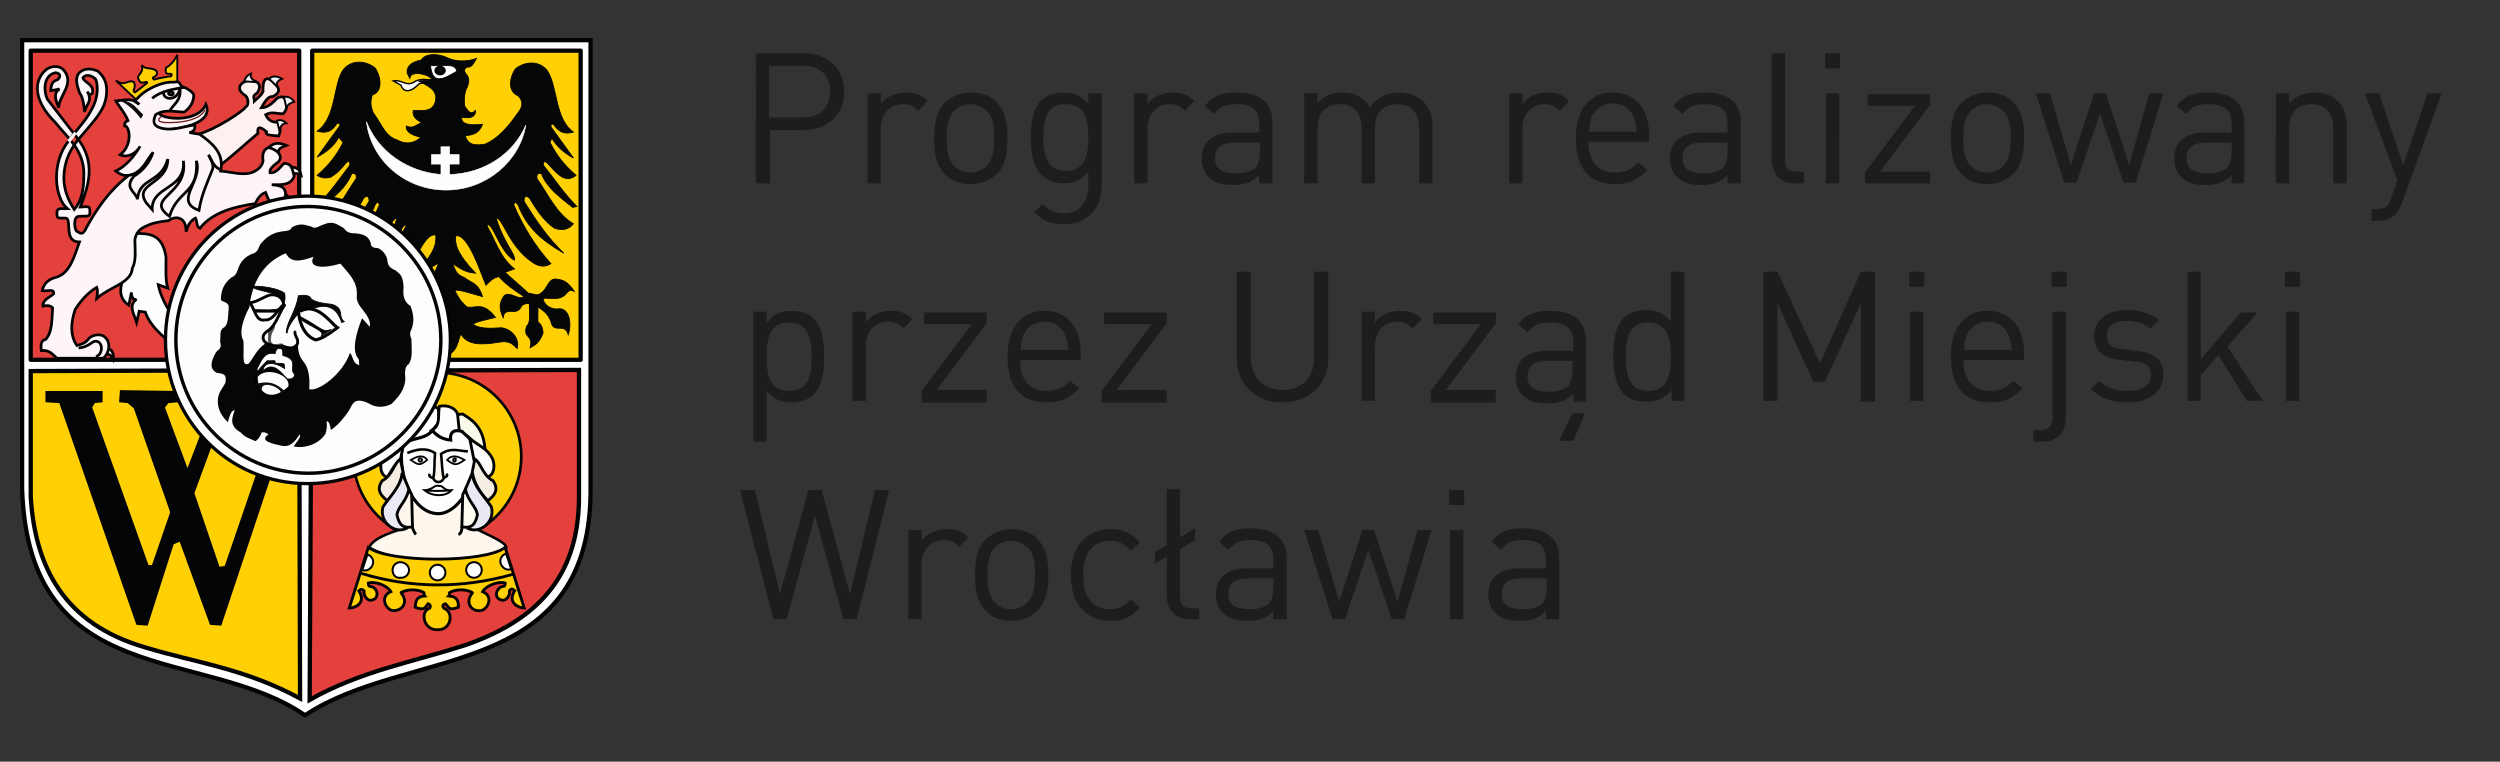 <?xml version="1.0" encoding="utf-8"?>
<!-- Generator: Adobe Illustrator 28.0.0, SVG Export Plug-In . SVG Version: 6.00 Build 0)  -->
<svg version="1.1" id="Warstwa_1" xmlns="http://www.w3.org/2000/svg" xmlns:xlink="http://www.w3.org/1999/xlink" x="0px" y="0px"
	 viewBox="0 0 300 91.4" style="enable-background:new 0 0 300 91.4;" xml:space="preserve">
<rect x="0" y="0" width="300" height="91.4" fill="#333333" stroke="none"/>
<style type="text/css">
	.st0{fill:#1D1D1B;}
	.st1{fill:#FFFFFF;stroke:#020203;stroke-width:0.497;stroke-linecap:round;stroke-miterlimit:4.127;}
	.st2{fill-rule:evenodd;clip-rule:evenodd;fill:#E5413C;stroke:#020203;stroke-width:0.497;stroke-miterlimit:4.155;}
	.st3{fill:#FFD004;stroke:#020203;stroke-width:0.311;stroke-linecap:round;stroke-linejoin:round;}
	.st4{fill-rule:evenodd;clip-rule:evenodd;fill:#FBFBEC;stroke:#020203;stroke-width:0.332;stroke-miterlimit:4.155;}
	.st5{fill-rule:evenodd;clip-rule:evenodd;fill:#FFF7EE;stroke:#020203;stroke-width:0.298;stroke-miterlimit:4.155;}
	.st6{fill:none;stroke:#020203;stroke-width:0.332;stroke-miterlimit:4.155;}
	.st7{fill-rule:evenodd;clip-rule:evenodd;fill:#FFD004;stroke:#020203;stroke-width:0.332;stroke-miterlimit:4.155;}
	.st8{fill:#FFFFFF;stroke:#020203;stroke-width:0.234;stroke-linecap:round;stroke-linejoin:round;stroke-miterlimit:4.155;}
	.st9{fill-rule:evenodd;clip-rule:evenodd;fill:#FFFEFE;stroke:#020203;stroke-width:0.332;stroke-miterlimit:4.155;}
	.st10{fill-rule:evenodd;clip-rule:evenodd;fill:#FFFEFE;stroke:#020203;stroke-width:0.365;stroke-miterlimit:4.155;}
	.st11{fill:none;stroke:#020203;stroke-width:0.298;stroke-miterlimit:4.155;}
	.st12{fill:none;stroke:#020203;stroke-width:0.207;stroke-miterlimit:4.155;}
	.st13{fill:none;stroke:#020203;stroke-width:0.21;stroke-miterlimit:4.155;}
	.st14{fill:none;stroke:#020203;stroke-width:0.232;stroke-miterlimit:4.155;}
	.st15{fill:#FFF7EE;stroke:#020203;stroke-width:0.232;stroke-linecap:round;stroke-linejoin:round;stroke-miterlimit:4.155;}
	.st16{fill-rule:evenodd;clip-rule:evenodd;fill:#FFFCFD;stroke:#020203;stroke-width:0.332;stroke-miterlimit:4.155;}
	.st17{fill-rule:evenodd;clip-rule:evenodd;fill:#F4EDE4;stroke:#020203;stroke-width:0.332;stroke-miterlimit:4.155;}
	.st18{fill-rule:evenodd;clip-rule:evenodd;fill:#EAEAF4;stroke:#020203;stroke-width:0.332;stroke-miterlimit:4.155;}
	.st19{fill-rule:evenodd;clip-rule:evenodd;fill:#FFF7EE;stroke:#020203;stroke-width:0.332;stroke-miterlimit:4.155;}
	.st20{fill-rule:evenodd;clip-rule:evenodd;fill:#FFFCF2;stroke:#020203;stroke-width:0.332;stroke-miterlimit:4.155;}
	.st21{fill-rule:evenodd;clip-rule:evenodd;fill:#FFD004;stroke:#020203;stroke-width:0.497;stroke-miterlimit:4.155;}
	.st22{fill-rule:evenodd;clip-rule:evenodd;fill:#030405;}
	.st23{fill:#FFD004;stroke:#020203;stroke-width:0.493;stroke-linecap:round;stroke-linejoin:round;stroke-miterlimit:4.155;}
	.st24{fill:#E5413C;stroke:#020203;stroke-width:0.493;stroke-linecap:round;stroke-linejoin:round;stroke-miterlimit:4.155;}
	.st25{fill-rule:evenodd;clip-rule:evenodd;fill:#FFD004;stroke:#020203;stroke-width:0.224;}
	.st26{fill-rule:evenodd;clip-rule:evenodd;fill:#FDF5F8;stroke:#020203;stroke-width:0.319;}
	.st27{fill-rule:evenodd;clip-rule:evenodd;fill:#FFFFFF;stroke:#020203;stroke-width:0.319;}
	.st28{fill-rule:evenodd;clip-rule:evenodd;fill:#FDF1F0;stroke:#020203;stroke-width:0.319;}
	.st29{fill-rule:evenodd;clip-rule:evenodd;fill:#FDFEFE;stroke:#020203;stroke-width:0.319;}
	.st30{fill:none;stroke:#020203;stroke-width:0.319;}
	.st31{fill-rule:evenodd;clip-rule:evenodd;fill:#080709;stroke:#020203;stroke-width:9.009056e-02;}
	.st32{fill-rule:evenodd;clip-rule:evenodd;fill:#F0F3F9;stroke:#020203;stroke-width:0.224;}
	.st33{fill-rule:evenodd;clip-rule:evenodd;fill:#FDF5F8;}
	.st34{fill:none;stroke:#6C1816;stroke-width:0.151;stroke-linecap:round;stroke-miterlimit:4.155;}
	.st35{fill-rule:evenodd;clip-rule:evenodd;fill:#FDFDFD;stroke:#020203;stroke-width:0.166;stroke-miterlimit:4.155;}
	.st36{fill-rule:evenodd;clip-rule:evenodd;fill:#050606;stroke:#020203;stroke-width:9.358465e-02;stroke-miterlimit:4.155;}
	.st37{fill-rule:evenodd;clip-rule:evenodd;fill:#FFFFFF;stroke:#020203;stroke-width:9.358465e-02;stroke-miterlimit:4.155;}
	.st38{fill:#090A0A;stroke:#020203;stroke-width:0.316;stroke-linecap:round;stroke-linejoin:round;stroke-miterlimit:4.155;}
	.st39{fill:#FFFEFE;stroke:#FFFFFF;stroke-width:6.631983e-02;stroke-linecap:round;stroke-miterlimit:4.155;}
	.st40{fill:#FDFDFD;stroke:#020203;stroke-width:0.383;stroke-linecap:round;stroke-linejoin:round;}
	.st41{fill-rule:evenodd;clip-rule:evenodd;fill:#050606;}
	.st42{fill:none;stroke:#020203;stroke-width:0.398;stroke-linecap:round;stroke-linejoin:round;stroke-miterlimit:4.155;}
	.st43{fill-rule:evenodd;clip-rule:evenodd;fill:#030405;stroke:#020203;stroke-width:9.358465e-02;stroke-miterlimit:4.155;}
	.st44{fill-rule:evenodd;clip-rule:evenodd;fill:#070708;stroke:#020203;stroke-width:9.358465e-02;stroke-miterlimit:4.155;}
	.st45{fill:none;stroke:#020203;stroke-width:0.365;stroke-miterlimit:4.155;}
	.st46{fill-rule:evenodd;clip-rule:evenodd;fill:#020203;stroke:#020203;stroke-width:9.358465e-02;stroke-miterlimit:4.155;}
	.st47{fill-rule:evenodd;clip-rule:evenodd;fill:#FDFDFD;}
	.st48{fill-rule:evenodd;clip-rule:evenodd;fill:#504F4F;stroke:#504F4F;stroke-width:9.358465e-02;stroke-miterlimit:4.155;}
	.st49{fill:none;stroke:#020203;stroke-width:0.332;stroke-linecap:round;stroke-miterlimit:4.155;}
	.st50{fill-rule:evenodd;clip-rule:evenodd;fill:#FDFDFD;stroke:#020203;stroke-width:0.398;stroke-miterlimit:4.155;}
	.st51{fill-rule:evenodd;clip-rule:evenodd;fill:#0B0C0C;}
	.st52{fill:none;stroke:#020203;stroke-width:0.479;stroke-linecap:round;}
</style>
<path class="st0" d="M293,11.2h-1.7l-2.9,8.6l-2.9-8.6h-1.7l3.9,10.5l-0.8,2.1c-0.3,1-0.7,1.3-1.8,1.3h-0.5v1.4h0.7
	c0.8,0,1.5-0.2,2.1-0.7c0.3-0.3,0.5-0.7,0.8-1.3L293,11.2z M281.6,22v-6.9c0-1.2-0.3-2.3-1.1-3c-0.7-0.7-1.6-1-2.8-1
	c-1.2,0-2.2,0.4-3,1.3v-1.2h-1.6V22h1.6v-6.6c0-1.9,1-2.9,2.7-2.9c1.6,0,2.6,1,2.6,2.9V22H281.6z M267.8,18.2c0,0.9-0.2,1.5-0.5,1.9
	c-0.7,0.6-1.5,0.7-2.4,0.7c-1.7,0-2.5-0.6-2.5-1.8c0-1.3,0.8-1.9,2.4-1.9h3V18.2z M269.3,22v-7.3c0-2.3-1.4-3.6-4.3-3.6
	c-1.8,0-2.9,0.4-3.8,1.6l1.1,1c0.7-0.9,1.4-1.2,2.7-1.2c2,0,2.8,0.8,2.8,2.4v1h-3.2c-2.4,0-3.7,1.2-3.7,3.1c0,0.9,0.3,1.7,0.8,2.2
	c0.7,0.7,1.5,1,3,1c1.4,0,2.2-0.3,3.1-1.2v1H269.3z M259.6,11.2h-1.7l-2.4,8.6l-2.8-8.6h-1.4l-2.8,8.6l-2.5-8.6h-1.7l3.4,10.7h1.5
	l2.8-8.3l2.8,8.3h1.5L259.6,11.2z M241.3,16.6c0,1.2-0.1,2.5-0.9,3.3c-0.5,0.5-1.2,0.8-2,0.8c-0.8,0-1.4-0.3-1.9-0.8
	c-0.8-0.8-0.9-2.1-0.9-3.3c0-1.2,0.1-2.5,0.9-3.3c0.5-0.5,1.2-0.8,1.9-0.8c0.8,0,1.4,0.3,2,0.8C241.2,14.1,241.3,15.4,241.3,16.6
	 M242.9,16.6c0-1.7-0.2-3.2-1.3-4.3c-0.7-0.8-1.8-1.2-3.1-1.2c-1.3,0-2.3,0.5-3.1,1.2c-1.1,1.1-1.3,2.6-1.3,4.3
	c0,1.7,0.2,3.2,1.3,4.3c0.7,0.8,1.8,1.2,3.1,1.2c1.3,0,2.3-0.5,3.1-1.2C242.6,19.8,242.9,18.3,242.9,16.6 M231.6,22v-1.4h-6l6-8
	v-1.3h-7.5v1.4h5.7l-6,8V22H231.6z M220.8,6.4h-1.8v1.8h1.8V6.4z M220.7,11.2h-1.6V22h1.6V11.2z M216.5,22v-1.4h-0.9
	c-1.1,0-1.4-0.5-1.4-1.6V6.4h-1.6v12.7c0,1.6,0.9,2.9,2.7,2.9H216.5z M207.3,18.2c0,0.9-0.2,1.5-0.5,1.9c-0.7,0.6-1.5,0.7-2.4,0.7
	c-1.7,0-2.5-0.6-2.5-1.8c0-1.3,0.8-1.9,2.4-1.9h3V18.2z M208.9,22v-7.3c0-2.3-1.4-3.6-4.3-3.6c-1.8,0-2.9,0.4-3.8,1.6l1.1,1
	c0.7-0.9,1.4-1.2,2.7-1.2c2,0,2.7,0.8,2.7,2.4v1h-3.2c-2.4,0-3.7,1.2-3.7,3.1c0,0.9,0.3,1.7,0.8,2.2c0.7,0.7,1.5,1,3,1
	c1.4,0,2.2-0.3,3.1-1.2v1H208.9z M196.4,15.8h-5.7c0-0.9,0.1-1.2,0.3-1.8c0.5-1,1.4-1.6,2.5-1.6c1.2,0,2.1,0.6,2.5,1.6
	C196.3,14.6,196.3,15,196.4,15.8 M197.9,17v-0.7c0-3.2-1.6-5.2-4.4-5.2c-2.7,0-4.4,2-4.4,5.5c0,3.8,1.8,5.5,4.7,5.5
	c1.8,0,2.8-0.6,3.9-1.7l-1.1-0.9c-0.9,0.9-1.6,1.2-2.8,1.2c-2.1,0-3.2-1.4-3.2-3.7H197.9z M188.3,12.1c-0.8-0.8-1.6-1-2.6-1
	c-1.2,0-2.4,0.5-3,1.4v-1.3h-1.6V22h1.6v-6.6c0-1.6,1-2.9,2.6-2.9c0.8,0,1.3,0.2,1.9,0.8L188.3,12.1z M171.9,22v-6.9
	c0-1.2-0.4-2.3-1.2-3c-0.7-0.6-1.6-1-2.8-1c-1.5,0-2.7,0.6-3.5,1.8c-0.7-1.2-1.8-1.8-3.3-1.8c-1.2,0-2.3,0.4-3,1.3v-1.2h-1.6V22h1.6
	v-6.6c0-1.9,1.1-2.9,2.7-2.9c1.6,0,2.6,1,2.6,2.9V22h1.6v-6.8c0-1.7,1.1-2.7,2.7-2.7c1.6,0,2.6,1,2.6,2.9V22H171.9z M151.2,18.2
	c0,0.9-0.2,1.5-0.5,1.9c-0.7,0.6-1.5,0.7-2.4,0.7c-1.7,0-2.5-0.6-2.5-1.8c0-1.3,0.8-1.9,2.4-1.9h3V18.2z M152.7,22v-7.3
	c0-2.3-1.4-3.6-4.3-3.6c-1.8,0-2.9,0.4-3.8,1.6l1.1,1c0.7-0.9,1.4-1.2,2.7-1.2c2,0,2.7,0.8,2.7,2.4v1h-3.2c-2.4,0-3.7,1.2-3.7,3.1
	c0,0.9,0.3,1.7,0.8,2.2c0.7,0.7,1.5,1,3,1c1.4,0,2.2-0.3,3.1-1.2v1H152.7z M143.3,12.1c-0.8-0.8-1.6-1-2.6-1c-1.2,0-2.4,0.5-3,1.4
	v-1.3h-1.6V22h1.6v-6.6c0-1.6,1-2.9,2.6-2.9c0.8,0,1.3,0.2,1.9,0.8L143.3,12.1z M130.6,16.5c0,2-0.3,4-2.7,4c-2.3,0-2.7-2-2.7-4
	s0.3-4,2.7-4C130.3,12.5,130.6,14.5,130.6,16.5 M132.2,22.3V11.2h-1.6v1.3c-0.9-1.1-1.8-1.4-3-1.4c-1.1,0-2.1,0.4-2.6,0.9
	c-1.1,1.1-1.3,2.7-1.3,4.5s0.2,3.4,1.3,4.5c0.6,0.6,1.5,1,2.6,1c1.2,0,2.1-0.3,3-1.4v1.7c0,1.8-0.9,3.3-2.9,3.3
	c-1.2,0-1.8-0.4-2.6-1.1l-1,1c1.1,1,2,1.4,3.6,1.4C130.5,26.9,132.2,25,132.2,22.3 M119.3,16.6c0,1.2-0.1,2.5-0.9,3.3
	c-0.5,0.5-1.2,0.8-2,0.8c-0.8,0-1.4-0.3-1.9-0.8c-0.8-0.8-0.9-2.1-0.9-3.3c0-1.2,0.1-2.5,0.9-3.3c0.5-0.5,1.2-0.8,1.9-0.8
	c0.8,0,1.4,0.3,2,0.8C119.3,14.1,119.3,15.4,119.3,16.6 M120.9,16.6c0-1.7-0.2-3.2-1.3-4.3c-0.7-0.8-1.8-1.2-3.1-1.2
	c-1.3,0-2.3,0.5-3.1,1.2c-1.1,1.1-1.3,2.6-1.3,4.3c0,1.7,0.2,3.2,1.3,4.3c0.7,0.8,1.8,1.2,3.1,1.2c1.3,0,2.3-0.5,3.1-1.2
	C120.7,19.8,120.9,18.3,120.9,16.6 M111.3,12.1c-0.8-0.8-1.6-1-2.6-1c-1.2,0-2.4,0.5-3,1.4v-1.3h-1.6V22h1.6v-6.6
	c0-1.6,1-2.9,2.6-2.9c0.8,0,1.3,0.2,1.9,0.8L111.3,12.1z M99.6,11c0,2.1-1.3,3.1-3.3,3.1h-4V7.9h4C98.3,7.9,99.6,8.9,99.6,11
	 M101.3,11c0-2.8-2-4.6-4.8-4.6h-5.8V22h1.7v-6.4h4.1C99.3,15.6,101.3,13.8,101.3,11"/>
<path class="st0" d="M276,32.6h-1.8v1.8h1.8V32.6z M275.9,37.4h-1.6v10.7h1.6V37.4z M271.6,48.2l-4.3-6.6l3.6-4.1h-2l-4.8,5.6V32.6
	h-1.6v15.5h1.6v-3.1l2.1-2.4l3.4,5.5H271.6z M259.6,45c0-2-1.3-2.7-3.2-2.9l-1.7-0.2c-1.3-0.1-1.9-0.6-1.9-1.6
	c0-1.1,0.8-1.8,2.4-1.8c1.1,0,2.1,0.3,2.9,0.9l1-1c-1-0.8-2.3-1.2-3.9-1.2c-2.3,0-3.9,1.2-3.9,3.1c0,1.8,1.1,2.7,3.2,2.9l1.8,0.2
	c1.3,0.1,1.8,0.6,1.8,1.6c0,1.3-1.1,1.9-2.9,1.9c-1.3,0-2.5-0.4-3.3-1.2l-1,1c1.2,1.1,2.6,1.6,4.4,1.6
	C257.8,48.3,259.6,47.1,259.6,45 M248,32.6h-1.8v1.8h1.8V32.6z M247.9,50.1V37.4h-1.6V50c0,1-0.3,1.6-1.4,1.6H244V53h1.1
	C247,53,247.9,51.7,247.9,50.1 M241.4,42h-5.7c0-0.9,0.1-1.2,0.3-1.8c0.5-1,1.4-1.6,2.5-1.6c1.2,0,2.1,0.6,2.5,1.6
	C241.3,40.8,241.3,41.2,241.4,42 M242.9,43.2v-0.7c0-3.2-1.6-5.2-4.4-5.2c-2.7,0-4.4,2-4.4,5.5c0,3.8,1.8,5.5,4.7,5.5
	c1.8,0,2.8-0.6,3.9-1.7l-1.1-0.9c-0.9,0.9-1.6,1.2-2.8,1.2c-2.1,0-3.2-1.4-3.2-3.7H242.9z M230.9,32.6h-1.8v1.8h1.8V32.6z
	 M230.8,37.4h-1.6v10.7h1.6V37.4z M225,48.2V32.6h-1.7l-4.9,11l-5.1-11h-1.7v15.5h1.7V36.4l4.3,9.4h1.4l4.3-9.4v11.8H225z
	 M200.5,42.8c0,2.1-0.3,4.1-2.7,4.1c-2.4,0-2.7-2-2.7-4.1c0-2.1,0.3-4.1,2.7-4.1C200.1,38.7,200.5,40.7,200.5,42.8 M202.1,48.2V32.6
	h-1.6v6c-0.9-1.1-1.8-1.4-3-1.4c-1.1,0-2.1,0.4-2.6,0.9c-1.1,1.1-1.3,2.8-1.3,4.6c0,1.7,0.2,3.5,1.3,4.6c0.6,0.6,1.5,0.9,2.6,0.9
	c1.2,0,2.2-0.3,3.1-1.4v1.3H202.1z M190.2,49.6h-1.5l-1.6,3.3h1.7L190.2,49.6z M188.7,44.4c0,0.9-0.2,1.5-0.5,1.9
	c-0.7,0.6-1.5,0.7-2.4,0.7c-1.7,0-2.5-0.6-2.5-1.8c0-1.3,0.8-1.9,2.4-1.9h3V44.4z M190.3,48.2v-7.3c0-2.3-1.4-3.6-4.3-3.6
	c-1.8,0-2.9,0.4-3.8,1.6l1.1,1c0.7-0.9,1.4-1.2,2.7-1.2c2,0,2.8,0.8,2.8,2.4v1h-3.2c-2.4,0-3.7,1.2-3.7,3.1c0,0.9,0.3,1.7,0.8,2.2
	c0.7,0.7,1.5,1,3,1c1.4,0,2.3-0.3,3.1-1.2v1H190.3z M179.5,48.2v-1.4h-6l6-8v-1.3h-7.5v1.4h5.7l-6,8v1.4H179.5z M170.6,38.3
	c-0.8-0.8-1.5-1-2.6-1c-1.2,0-2.4,0.5-3,1.4v-1.3h-1.6v10.7h1.6v-6.6c0-1.6,1-2.9,2.6-2.9c0.8,0,1.3,0.2,1.9,0.8L170.6,38.3z
	 M159.4,43V32.6h-1.7v10.3c0,2.4-1.5,3.9-3.8,3.9c-2.3,0-3.8-1.6-3.8-3.9V32.6h-1.7V43c0,3.1,2.3,5.3,5.4,5.3
	C157.1,48.3,159.4,46.1,159.4,43 M140,48.2v-1.4h-6l6-8v-1.3h-7.5v1.4h5.7l-6,8v1.4H140z M128.2,42h-5.7c0-0.9,0.1-1.2,0.3-1.8
	c0.5-1,1.4-1.6,2.5-1.6c1.2,0,2.1,0.6,2.5,1.6C128.1,40.8,128.1,41.2,128.2,42 M129.7,43.2v-0.7c0-3.2-1.6-5.2-4.4-5.2
	c-2.7,0-4.4,2-4.4,5.5c0,3.8,1.8,5.5,4.7,5.5c1.8,0,2.8-0.6,3.9-1.7l-1.1-0.9c-0.9,0.9-1.6,1.2-2.8,1.2c-2.1,0-3.2-1.4-3.2-3.7
	H129.7z M118.4,48.2v-1.4h-6l6-8v-1.3h-7.5v1.4h5.7l-6,8v1.4H118.4z M109.5,38.3c-0.8-0.8-1.5-1-2.6-1c-1.2,0-2.4,0.5-3,1.4v-1.3
	h-1.6v10.7h1.6v-6.6c0-1.6,1-2.9,2.6-2.9c0.8,0,1.3,0.2,1.9,0.8L109.5,38.3z M97.4,42.8c0,2.1-0.3,4.1-2.7,4.1c-2.4,0-2.7-2-2.7-4.1
	c0-2.1,0.3-4.1,2.7-4.1C97,38.7,97.4,40.7,97.4,42.8 M98.9,42.8c0-1.7-0.2-3.5-1.3-4.6c-0.6-0.6-1.5-0.9-2.6-0.9
	c-1.2,0-2.1,0.3-3,1.4v-1.3h-1.6V53H92v-6.1c0.9,1.1,1.9,1.4,3,1.4c1.1,0,2.1-0.4,2.6-0.9C98.7,46.3,98.9,44.5,98.9,42.8"/>
<path class="st0" d="M185.6,70.5c0,0.9-0.2,1.5-0.5,1.9c-0.7,0.6-1.5,0.7-2.4,0.7c-1.7,0-2.5-0.6-2.5-1.8c0-1.3,0.8-1.9,2.4-1.9h3
	V70.5z M187.1,74.3V67c0-2.3-1.4-3.6-4.3-3.6c-1.8,0-2.9,0.4-3.8,1.6l1.1,1c0.7-0.9,1.4-1.2,2.7-1.2c2,0,2.7,0.8,2.7,2.4v1h-3.2
	c-2.4,0-3.7,1.2-3.7,3.1c0,0.9,0.3,1.7,0.8,2.2c0.7,0.7,1.5,1,3,1c1.4,0,2.3-0.3,3.1-1.2v1H187.1z M175.7,58.8h-1.8v1.8h1.8V58.8z
	 M175.5,63.6H174v10.7h1.6V63.6z M171.8,63.6h-1.7l-2.4,8.6l-2.8-8.6h-1.4l-2.8,8.6l-2.5-8.6h-1.7l3.4,10.7h1.5l2.8-8.3l2.8,8.3h1.5
	L171.8,63.6z M152.8,70.5c0,0.9-0.2,1.5-0.5,1.9c-0.7,0.6-1.5,0.7-2.4,0.7c-1.7,0-2.5-0.6-2.5-1.8c0-1.3,0.8-1.9,2.4-1.9h3V70.5z
	 M154.4,74.3V67c0-2.3-1.4-3.6-4.3-3.6c-1.8,0-2.9,0.4-3.8,1.6l1.1,1c0.7-0.9,1.4-1.2,2.7-1.2c2,0,2.7,0.8,2.7,2.4v1h-3.2
	c-2.4,0-3.7,1.2-3.7,3.1c0,0.9,0.3,1.7,0.8,2.2c0.7,0.7,1.5,1,3,1c1.4,0,2.3-0.3,3.1-1.2v1H154.4z M143.9,74.3V73h-0.9
	c-1.1,0-1.4-0.5-1.4-1.6v-5.5l1.8-1.1v-1.4l-1.8,1.1v-5.8H140v6.7l-1.4,0.8v1.4l1.4-0.8v4.6c0,1.6,0.9,2.9,2.7,2.9H143.9z
	 M136.8,72.9l-1.1-1c-0.8,0.9-1.4,1.2-2.5,1.2c-1.1,0-1.9-0.4-2.5-1.2c-0.5-0.7-0.7-1.5-0.7-2.9c0-1.4,0.2-2.2,0.7-2.9
	c0.6-0.8,1.4-1.2,2.5-1.2c1,0,1.7,0.3,2.5,1.2l1.1-1c-1.1-1.2-2.1-1.6-3.5-1.6c-2.7,0-4.8,1.8-4.8,5.5c0,3.7,2,5.5,4.8,5.5
	C134.8,74.5,135.7,74.1,136.8,72.9 M124.2,69c0,1.2-0.1,2.5-0.9,3.3c-0.5,0.5-1.2,0.8-2,0.8c-0.8,0-1.4-0.3-1.9-0.8
	c-0.8-0.8-0.9-2.1-0.9-3.3c0-1.2,0.1-2.5,0.9-3.3c0.5-0.5,1.2-0.8,1.9-0.8c0.8,0,1.4,0.3,2,0.8C124.1,66.4,124.2,67.7,124.2,69
	 M125.8,69c0-1.7-0.2-3.2-1.3-4.3c-0.7-0.8-1.8-1.2-3.1-1.2c-1.3,0-2.3,0.5-3.1,1.2c-1.1,1.1-1.3,2.6-1.3,4.3c0,1.7,0.2,3.2,1.3,4.3
	c0.7,0.8,1.8,1.2,3.1,1.2c1.3,0,2.3-0.5,3.1-1.2C125.6,72.1,125.8,70.6,125.8,69 M116.2,64.5c-0.8-0.8-1.5-1-2.6-1
	c-1.2,0-2.4,0.5-3,1.4v-1.3H109v10.7h1.6v-6.6c0-1.6,1-2.9,2.6-2.9c0.8,0,1.3,0.2,1.9,0.8L116.2,64.5z M106.7,58.8H105l-3,12.5
	l-3.4-12.5H97l-3.4,12.5l-3-12.5h-1.8l4,15.5h1.6l3.4-12.4l3.4,12.4h1.6L106.7,58.8z"/>
<g>
	
		<g id="g2338_00000165198677319912344240000000643287230935089321_" transform="matrix(-0.472,0.087,0.087,0.472,668.153,-558.959)">
		<g id="g2346_00000160879763227240648840000015733124651059181489_" transform="matrix(0,1,-1,0,1576.291,-225.715)">
		</g>
	</g>
	
		<g id="g3275_00000049206610086565309120000016186882948374304412_" transform="matrix(1.032,0,0,1.032,-7.254,-7.77)">
		<path id="rect2517_00000123438841210633380500000008293598211125485186_" class="st1" d="M9.7,12.2h66v52.7
			c-0.3,21.8-21.4,17.9-33.2,25.8c-11.8-8.1-32.1-2.7-32.9-26.3V12.2z"/>
		
			<g id="g2423_00000161618920846142942820000010762870766805857951_" transform="matrix(1.007,0,0,1.007,770.585,0.931)">
			<g id="g2674_00000175323538047225242240000012542079397341490857_" transform="translate(-81.692,215.668)">
				<path id="path2672_00000163762488349002445990000008463303546110807473_" class="st2" d="M-640.8-128.3c5.8-3.3,12-4.4,17.9-6.3
					c9.3-3.2,13.2-8.8,13.2-17.2v-14.6l-30.9,0.1L-640.8-128.3z"/>
				<g id="g2635_00000086667894295360761210000005378285247070915741_" transform="translate(11.437,-217.302)">
					<path id="path2576_00000056387151275918881990000009182619089332035981_" class="st3" d="M-627.8,60.9c0,5.4-4.4,9.7-9.7,9.7
						c-5.4,0-9.7-4.4-9.7-9.7c0,0,0,0,0,0c0-5.4,4.4-9.7,9.7-9.7C-632.1,51.2-627.8,55.6-627.8,60.9
						C-627.8,60.9-627.8,60.9-627.8,60.9z"/>
					<g id="g2600_00000082363374926884906130000005643541537040611248_" transform="translate(-697.662,2)">
						<path id="path2594_00000175320070570952339700000010747968741863956922_" class="st4" d="M62.4,55.8c-0.2-0.5-0.2-1-0.1-1.5
							c0.3-0.3,0.5-0.3,0.8-0.3c1.7,1,2.4,2,2.6,4.2C64.4,57.5,63.1,56.8,62.4,55.8z"/>
						<g id="g2315_00000088819750422532560220000017805379798602409095_">
							<g id="g2310_00000135668094558682349940000004524961485478024638_">
								<path id="path2304_00000122705107049149684880000000577788399138225846_" class="st5" d="M57.1,63.4l0.1,3.5
									c-1.9,0.6-4.4,1.3-4.9,2.5c4.2,2.5,13.5,1.6,15.8,0.1c0.4-0.7-3.3-2-4.9-3v-3.1L57.1,63.4L57.1,63.4z"/>
								<path id="path2306_00000175302266704269147700000018175942509018915996_" class="st6" d="M57.2,66.8
									c0.1,0.4,0.3,0.9,0.5,1.1"/>
								<path id="path2308_00000177444473494006805680000018425235307569930142_" class="st6" d="M63.1,66.6
									c-0.1,0.6-0.1,1.2-0.5,1.3"/>
							</g>
							<g id="g2295_00000067939545508147977250000017524436159968096416_">
								<path id="path2271_00000025433662159279317550000010121687621988623490_" class="st7" d="M60.2,78.9c1.5,0.1,2-2,0.7-2.5
									c-0.3-0.4,0.2-0.5,0.2-0.5c0.4,0.3,0.3,0.9,1.5,0.4c0-0.7-0.1-1.2-1.1-1.3c0.1-0.1,0-0.3,0.1-0.4c0.7-0.4,1.9-0.4,2.6,0
									c0.1,0.1-0.2,0.2-0.1,0.2c-0.7,1,0,2,1,1.9c0.8,0,1.7-1.6,0.3-2.2c0.5-0.8,1.9-1.2,2.6-1c0,0.1,0,0.4-0.2,0.4
									c-0.6,0-1.1,0.9-0.6,1.4c0.8,0.6,1.4-0.3,1.3-0.9c0.2-0.3,0.4-0.2,0.6,0c-0.9,1.4,0.5,2,1.1,2l-2.2-7
									c-2.3,1.8-13.4,1.8-15.8,0l-2.2,7c0.7,0,2-0.6,1.1-2c0.2-0.2,0.4-0.2,0.6,0c-0.1,0.6,0.5,1.5,1.3,0.9c0.5-0.6,0-1.4-0.6-1.4
									c-0.2,0-0.2-0.3-0.2-0.4c0.7-0.2,2.1,0.2,2.6,1c-1.4,0.6-0.5,2.2,0.3,2.2c1,0,1.7-0.9,1-1.9c0.1-0.1-0.2-0.2-0.1-0.2
									c0.7-0.4,1.9-0.4,2.6,0c0.1,0.1,0,0.3,0.1,0.4c-1,0.1-1,0.6-1.1,1.3c1.2,0.5,1.2-0.1,1.5-0.4c0,0,0.4,0.1,0.2,0.5
									C58.1,76.8,58.6,79,60.2,78.9L60.2,78.9z"/>
								<path id="path2278_00000131332221140711726770000013699602348849357469_" class="st8" d="M61.1,72.3c0,0.5-0.4,0.9-0.9,0.9
									c-0.5,0-0.9-0.4-0.9-0.9c0,0,0,0,0,0c0-0.5,0.4-0.9,0.9-0.9C60.7,71.4,61.1,71.8,61.1,72.3C61.1,72.3,61.1,72.3,61.1,72.3z"
									/>
								<path id="path2280_00000114793971581025678370000011967695133422911363_" class="st8" d="M65.3,72c0,0.5-0.4,0.9-0.9,0.9
									c-0.5,0-0.9-0.4-0.9-0.9c0,0,0,0,0,0c0-0.5,0.4-0.9,0.9-0.9C64.9,71.1,65.3,71.5,65.3,72C65.3,72,65.3,72,65.3,72z"/>
								<path id="path2282_00000056415362636816372590000010137421956722884998_" class="st8" d="M52.1,70.2
									c0.5,0.2,0.8,0.7,0.6,1.2c-0.2,0.5-0.7,0.8-1.2,0.6L52.1,70.2L52.1,70.2z"/>
								<path id="path2289_00000027580078462678566470000014191555358610147718_" class="st8" d="M68.1,70.1
									c-0.5,0.2-0.8,0.7-0.6,1.2c0.2,0.5,0.7,0.8,1.2,0.6L68.1,70.1z"/>
								<path id="path2291_00000026138686218355430570000011083336172985380791_" class="st8" d="M56.9,72c0,0.5-0.4,0.9-0.9,0.9
									C55.4,73,55,72.6,55,72c0,0,0,0,0,0c0-0.5,0.4-0.9,0.9-0.9C56.4,71.1,56.9,71.5,56.9,72C56.9,72,56.9,72,56.9,72z"/>
								<path id="path2293_00000033344346395774146760000017731305953718155148_" class="st6" d="M51.4,72.4
									c5.6,1.7,11.5,1.8,17.5,0.1"/>
							</g>
						</g>
						<path id="path2598_00000178900948386820142830000011799245484944805783_" class="st9" d="M60.3,53.4l0.1,1.5l-1.4,1.7
							l-2.8,1.1c0.3-1.6,0.6-3.9,3.3-4.4C59.9,53,60.1,53.3,60.3,53.4L60.3,53.4z"/>
						<path id="path2596_00000170269938368924028780000007148802555221526718_" class="st9" d="M59.5,55.9c1.1-0.6,0.7-1.7,0.9-2.8
							c0.9-0.2,1.9,0.2,2.1,0.9l0.2,1.9l-1.2,1.6L59.5,55.9L59.5,55.9z"/>
						<g id="g2564_00000151516075805458975700000012191571222408561087_">
							<path id="path2552_00000065785722344252734380000008235445467931081119_" class="st10" d="M60.2,65.5
								c-2.9-0.1-4.6-4.5-4.1-7.8c0.8-1.1,2.5-0.6,3.5-1.8c0.5,0.6,1.1,1,2.1,1.1c-0.1-0.8,0.3-1.3,1.3-1l1.2,1.1
								C65.5,60.8,62.8,65.6,60.2,65.5L60.2,65.5z"/>
							<path id="path2556_00000049210503129430226070000010953313810513758602_" class="st11" d="M59.3,60.9c-0.5,0.8,2.6,0.6,1.9,0
								"/>
							<path id="path2554_00000060006419554400685160000012785507816435382689_" class="st5" d="M56.7,58.5c1-0.4,2.1-0.7,3.2,0
								c-0.1,1,0,2-0.2,2.9c0.2,0.6,1,0.6,1.2,0c-0.2-0.9-0.2-1.9-0.3-2.8c1.2-0.8,2.1-0.3,3.1-0.3"/>
							<path id="path2558_00000034047404075084016820000005023709870734017444_" class="st12" d="M57.1,59.3c0.9,0.6,1,0.7,1.9,0
								C58.5,58.6,57.8,58.9,57.1,59.3L57.1,59.3z"/>
							<path id="path2560_00000124882066947043088050000014433467671014803366_" class="st13" d="M63.3,59.3c-0.9,0.6-1.1,0.7-2,0
								C61.9,58.6,62.6,58.9,63.3,59.3z"/>
							<path id="path2562_00000180362609152578207230000005857543436726262710_" class="st14" d="M58.6,62.8c1,0,1.3-0.7,1.7-0.5
								c0.6-0.1,0.6,0.6,1.5,0.5c-0.7,0.8-2.3,0.7-3.1,0c1,0.1,2,0.1,3,0"/>
						</g>
						<path id="path2572_00000035524411570978309700000015805440500721862326_" class="st15" d="M58.4,59.3c0,0.1-0.1,0.2-0.2,0.2
							c-0.1,0-0.2-0.1-0.2-0.2c0-0.1,0.1-0.2,0.2-0.2C58.3,59.1,58.4,59.2,58.4,59.3z"/>
						<path id="path2574_00000171716708022039873400000012290671444502678713_" class="st15" d="M62.3,59.3c0,0.1-0.1,0.2-0.2,0.2
							S62,59.4,62,59.3c0-0.1,0.1-0.2,0.2-0.2S62.3,59.2,62.3,59.3z"/>
						<path id="path2588_00000013180043587662867210000001161124213213438136_" class="st16" d="M54.4,61.3c0.5-0.8,0.9-1.6,1.5-2
							l0.5-2.5c-0.9,0.8-2,1.1-2.6,2.3C53.6,59.6,53.4,61,54.4,61.3L54.4,61.3z"/>
						<path id="path2590_00000171680418613411403110000003402727224404383155_" class="st17" d="M56.2,60.7
							c-0.2,1.2-0.8,2.3-1.8,3.3c-0.8-0.6-1.3-1.3-0.6-2.3c1.2-0.6,1.4-2.1,2.1-2.5L56.2,60.7L56.2,60.7z"/>
						<path id="path2592_00000156578481135980513940000010452125572627845547_" class="st18" d="M56.9,62.7l-0.3,4.5
							c-1.4,0.7-3.2-0.8-2.7-2.5c0.8-1.2,2.1-2.4,2.2-3.9L56.9,62.7z"/>
						<path id="path2578_00000149366390928850680970000016488867406258785173_" class="st19" d="M57.3,67c-1.2,0.3-1.6-0.4-1.8-1.4
							c0.2-1,1-1.4,1.4-2.9l0.3,0.6L57.3,67L57.3,67z"/>
						<path id="path2586_00000005261191298301896260000000050394857461172611_" class="st16" d="M65.9,61.3c-0.5-0.8-0.9-1.6-1.5-2
							l-0.5-2.5c0.9,0.8,2,1.1,2.6,2.3C66.8,59.6,66.9,61,65.9,61.3L65.9,61.3z"/>
						<path id="path2584_00000046318253551729140100000009578403851846113188_" class="st17" d="M64.2,60.7c0.2,1.2,0.8,2.3,1.8,3.3
							c0.8-0.6,1.3-1.3,0.6-2.3c-1.2-0.6-1.4-2.1-2.1-2.5L64.2,60.7z"/>
						<path id="path2582_00000132784772239093820600000013375768541168210846_" class="st18" d="M63.4,62.7l0.3,4.5
							c1.4,0.7,3.2-0.8,2.7-2.5c-0.8-1.2-2.1-2.4-2.2-3.9L63.4,62.7L63.4,62.7z"/>
						<path id="path2580_00000147933697843647339250000000083629930679542966_" class="st20" d="M63,67c1.2,0.3,1.6-0.4,1.8-1.4
							c-0.2-1-1-1.4-1.4-2.9l-0.3,0.6L63,67L63,67z"/>
					</g>
				</g>
			</g>
			<g id="g2717_00000132068834657881600270000001596667586652507276_">
				<path id="path2713_00000024714694001836955900000013807289984273930161_" class="st21" d="M-723.6,87.2
					c-6.5-3.5-12-4.1-17.9-5.9c-9.3-2.7-12.7-9.2-13.2-17.4V49.4l31-0.1L-723.6,87.2z"/>
				<path id="path2715_00000081649091745966301400000018285647860879898532_" class="st22" d="M-741.2,78.8l-1.3-0.1l-8.9-25.6
					L-753,53v-1.3h6.6V53l-0.9,0.1l-0.3,0.5l6.5,18.2h0.4l2.1-6.1l-4.2-12l-0.7-0.6l-1-0.1l0.1-1.4l6.8,0.1l-0.1,1.3l-1.1,0.1
					l-0.4,0.5l2.6,7l2.8-7.3l-1.4-0.1v-1.5h5.7l-0.1,1.5l-2,0.1l-0.6,0.4l-3.6,9.8l2.9,8.5l0.6-0.1l6.2-18.1l-0.1-0.5l-0.9,0v-1.5
					l4.3-0.1v1.7l-1,0.1l-0.6,0.4l-8.3,24.9l-1.3-0.1l-3.5-9.6l-0.7,0.3L-741.2,78.8L-741.2,78.8z"/>
			</g>
			
				<rect id="rect2721_00000150064587256713941260000002609397676026925961_" x="-722.2" y="12.4" class="st23" width="31" height="35.7"/>
			<g id="g2326_00000165927714494284919380000007742289642623755966_">
				
					<rect id="rect2723_00000119804838400030521540000003307906055399891105_" x="-754.7" y="12.4" class="st24" width="31" height="35.7"/>
				<g id="g2301_00000142174252845248401600000000399317694997356214_" transform="matrix(1,0,0,0.987,-765.874,11.598)">
					<path id="path2285_00000096748718847653987410000015871115626952477878_" class="st25" d="M23.4,6.6l4.7-2.1l0-3.2
						c-0.3,0.6-0.7,1.2-1.3,1.5c-0.3,1.3,0.9,0.3,0.6,1c-0.7,0.1-1.3,0.2-2,0.4c-0.5-0.4,0.6-0.2,0.3-1c-0.5-0.5-1.3-0.1-1.7-0.7
						c0.3,1.1-0.8,1.1-0.3,1.8c0.2,0.6,1-0.1,0.9,0.3c-0.4,0.3-0.8,0.7-1.4,1.1c-0.4-0.2,0.2-0.5-0.1-1.2c-0.7-0.4-1,0.6-2.1-0.2
						L23.4,6.6z"/>
					<path id="path1384_00000045577405251668432430000005476385487939010691_" class="st26" d="M41.1,14.4l0.1,1.3
						c0.4-0.8,0.8-0.5,1.2-0.3C42.2,14.4,41.6,14.5,41.1,14.4L41.1,14.4z"/>
					<path id="path1379_00000177463612259188301800000002625531674236211614_" class="st26" d="M20.1,35.7c0.4,0,0.7,0.5,0.6,1.2
						c-0.1-0.2-0.6-1-1.1-0.3L20.1,35.7L20.1,35.7z"/>
					<path id="path1382_00000079485072317751515400000006694336609953206439_" class="st27" d="M40.4,17.5c0.6,0.2,0.7,0.9,0.5,1.5
						c-0.1-0.1-0.4-0.7-1.2-0.5L40.4,17.5L40.4,17.5z"/>
					<path id="path1386_00000177443628555629213260000013123810251509240507_" class="st26" d="M38.7,12.1l1,0.9
						c0-0.8,0.5-0.9,1-1.1C40,11.6,39.3,11.5,38.7,12.1z"/>
					<path id="path2272_00000106838702861409529060000001649887073028929665_" class="st28" d="M30.5,10.6c2.1-0.6,5.2-2.7,5.5-3.2
						c0.4-0.2,0.3-1,0-1.3c-1.6-1-0.1-1.9,0.6-1.8c0.7,0,1.4,0.5,0.7,1.5C36.7,6.1,37,6.4,37,6.7c0.3-0.3,0.7-0.5,1-1.1
						c-0.1-2.1,0.8-1.5,1.2-1.1c0.9,0.8,0.7,1.3-0.1,1.7c-0.5-0.1-0.9,0.6-1.3,1.3c0.6,0,1.2-0.4,1.8-1.1c0.5-0.3,1-0.3,1.1,0.6
						c0.1,0.7-0.2,1-0.4,1.2c-0.7,0-1.3-0.3-2,0.1c0.3,0.7,0.8,0.9,1.4,0.9c0.3,0.5,0.4,0.9,0.1,1.6c-1-0.1-1.6-0.1-1.4-0.5
						c-0.7-0.6-1.1-0.7-1,0.2c-1.3,1.1-2.7,2.4-4.3,3.7L30.5,10.6L30.5,10.6z"/>
					<path id="path2269_00000046312509223264795400000017920684957046276225_" class="st26" d="M26,8.1c0.1,0.7,4.4,1.3,5.4-1
						c1,2.3-3.3,3-5.4,3C24.5,10.1,24.7,7.9,26,8.1z"/>
					<path id="path2290_00000026148205570277055570000009320004420461983364_" class="st29" d="M30.3,34.8c-1.7-1.4-3.9-4-4.4-6.6
						l1.1,0.4c-0.3-1-0.2-2.4-0.2-3.6c-0.4-2.8-2-2.8-3.6-2.8l-1.4,5.5c-0.5,1.3-0.2,2.3,0.7,2.9l0.3-1.5c0,0.7,0.3,0.9,0.6,0.8
						c-1,0.7-0.3,1.7,0,2.7l0.3-1.3l0.7,0.1c0.6,1.7,2,2.8,3.3,3.9c0-0.1,0.5,0.6,0.6,0.9c0.6-0.1,1.2,0.5,1.9,0.9l5.3,0.1
						c1.2-1,0.5-2.8-1-2.7C32.4,35.5,32.1,36.5,30.3,34.8z"/>
					<path id="path1612_00000060750889883725963420000012170049061024708537_" class="st26" d="M23.5,6.4c0.6-0.8,2.6-2,4.2-1.9
						c1-0.2,0.5,0.5,1.2,0.6C29.4,5.3,29.9,5.7,30,6c0,0.8-0.4,1.5-1.1,2c-1.1,0-2.2-0.4-3.3,0.3c-0.3,0.7-0.4,1.3,0.7,1.6
						c1.3,0.3,2.5-0.2,3.8-0.4c0.1,0.5-0.1,0.8-0.6,0.9l1.2,0.2c1.2,0.9,2.9,2.1,2.4,4.3c1.3,0.1,2.6,0.6,3.8,0.1
						c0.6-0.3,1-0.7,1.1-1.3c-0.1-0.7,0-1.2,0.5-1.5c0.2-0.2,2.1,0.6,1.3,1.6c-0.5,0.4-1.1,0.8-1,1.3c0.9,0.1,1.4-1.1,1.7-1.1
						c0.8,0.1,0.8,0.4,1.1,1.5c-0.4,1.1-1.5,1-2.6,1c1.3,0.1,1.6,0.4,1.6,1.2c0,0.3-0.6,1.3-1.3,1.1c-0.8-0.5-0.8-0.9-1-1.4
						c-0.6,0.2-0.9,0.7-1.2,1.3c-2.5,0.4-4.9,1-6.4,2.9c-0.4-0.2-0.3-0.8-0.5-1.2c-0.6,0.3-0.9,0.9-1.1,1.6c0.1-1.6-1.1-2-2-1.3
						c-0.8,0.1-1.6,0.2-2.3,0.5c-0.7,0.3-1.4,0.6-1.6,1.7c0,1.2,0.2,2.4-0.3,3.4c-0.1,1.7-2.7,2.2-4.1,3.5c0.1-0.6,0.1-1.1,0-1.3
						c-0.8,0.5-1.6,1.2-2.5,2.6c-0.5,1.6-0.6,3,0.2,4.2c0.4-0.1,0.9-0.2,1.3-0.7c0.4-0.6,1.5-0.7,1.9-0.3c0.9,0.7,0.4,2.2-0.2,2.5
						l-5.3,0c-0.5-0.4-0.8-1-1.8-0.9c-0.1-0.8,0-1.2,0.5-1.3c0.8-0.9,0.7-2.4,0.8-3.7c-0.3-0.3-0.7-0.3-1.1-0.2
						c-0.1-0.7,0.7-1,1.2-1.4c0.2-0.7-0.8-0.3-1.3-0.4c0.2-1,0.9-1.4,1.7-1.6c1.5-0.5,2-2.4,2.6-4.1c-1.9,0-0.8-2.7-1.6-2.8
						c-0.9,0-1,0.1-1-0.6c0-0.6,0.3-0.5,1.2-0.5c-1.5-1.3-1.9-5.4,0.2-8c0.9-1.3,1.9-2.2,2.6-3.6c0.7-1.2,0.8-2.6,0.5-3.5
						c-0.4-0.5-1.2-0.7-1.5-0.2c0.2,0.6,1.3,0.7,1.1,1.8c-0.3,0.3-0.5,0-0.6-0.2c0.7,1.2-0.2,1.5-0.3,2.4c-0.2-2.2-0.6-2-0.7-2.6
						c-0.6-1.7,0.1-2.2,0.8-2.4c0.5-0.1,0.9,0,1.4,0.2c0.7,0.6,1.2,1.4,1,2.9c-0.2,1.8-1.6,3.1-2.8,4.6c-1.4,1.5-2.1,3.2-2.1,5
						c0,1.4,0.5,2.6,1.2,3.7c0.8-0.9,1.1-2.3,1.1-3.8c0.2-3.1-2-4.7-3.3-6.4C11.4,6.6,11.5,4.2,13,3c0.7-0.5,1.6-0.4,2,0.1
						c1.3,1.6-0.6,3-0.6,4.4c-0.3-0.8-0.7-1.7,0.1-2.2l-1,0.2c0-0.6,0.1-1.1,0.8-1.3c0.5-0.5,0.1-0.8-0.3-0.8
						c-1.3,0.3-1.4,2-0.9,3.1l3.5,4.6c2.1,2.8,1.3,5.4,0.3,8c1.1-0.1,1.1,0,1.1,0.5c0.1,0.8-0.5,0.5-1.2,0.6
						C16,20.1,16.2,22,16.6,22c0.4,0.3,0.6,0.2,0.8-0.1c1.3-2.5,2.9-4.8,5.1-6.5c-0.7,0.1-1.1-0.2-1.5-0.5c1.2-0.6,2.1-1.7,2.8-2.9
						c-0.4,0.8-1.4,1.4-2.3,1c1.5-1.2,1.1-3.4,0.5-3.4c0-0.3,0.1-0.5,0.4-0.6c-0.3-0.8-0.9-1.5-1.4-2.3c1-0.1,2-0.4,2.7,0.4
						l-0.6-0.4L23.5,6.4L23.5,6.4z"/>
					<path id="path1377_00000123428671218571631840000010724407273458915518_" class="st30" d="M16.7,35.6c1.2-0.1,1.5-0.8,2-0.8
						c0.9,0.1,0.8,1.6,0,1.8"/>
					<path id="path1388_00000078748533181641878560000000712285108212860849_" class="st30" d="M25.2,6.4c1-0.9,2.6-1.1,3.7-1.3"/>
					<path id="path1390_00000031205450189911749780000010998605125630996119_" class="st30" d="M26.5,5.7c0,1,1.7,1,1.9-0.5"/>
					<path id="path1411_00000178900295190560651730000018121588617653727622_" class="st30" d="M28.4,5.2c0.2,1.5-0.8,1.9-1.2,2.7"
						/>
					<path id="path1392_00000166640907004410515780000013179703661781264518_" class="st30" d="M22.6,15.4c1.5-0.4,1.9-1.7,2.7-2.7
						c-0.4,1.2-1.1,2.1-2.2,2.8c-1.2,1.4,0.2,1.8,0.4,2.7c0.2-2.6,2.7-1.8,3.5-4.7c0,3-4,2.8-2.5,5.1l0.7,0.8
						c-0.1-2.8,3.9-2.3,3.6-5.7c0.6,4-4.6,4.3-1.6,6.5c0.9-3.1,3.4-2.6,3.1-6.5c0.8,2.4-2.7,4.7,0.3,5.8c0.3-1.9,1-3.3,1.6-4.9
						c0.1-0.6-0.3-1.1-0.5-1.6c0.4,0.6,0.5,1.3,1.3,1.7"/>
					<path id="path2267_00000008827555590910365910000002412747910310129067_" class="st31" d="M21.7,6.7c1.1,0.6,1.8,1.5,2.2,2
						l0.2-0.4C23.4,7.7,23,6.8,21.7,6.7z"/>
					<path id="path2276_00000175297707543550255820000004443171544018649783_" class="st32" d="M38.7,4.1l1,1
						c-0.3-0.6,0.1-0.8,0.5-1C39.5,3.7,39,3.8,38.7,4.1z"/>
					<path id="path2279_00000178191970989444553250000000868276245596526778_" class="st32" d="M35.8,4.4l1.4,0.1
						c-0.5-0.3-0.7-0.6-0.6-1C36.1,3.7,36,4,35.8,4.4z"/>
					<path id="path2281_00000056412570107668563940000002874482069188213145_" class="st32" d="M40.4,6.2l0.3,1.3
						c0.2-0.5,0.6-0.6,0.9-0.7C41.2,6.2,40.8,6.2,40.4,6.2z"/>
					<path id="path2283_00000076606026216591473440000009417052231616948397_" class="st32" d="M39.6,9l0.3,1.2
						c0.1-0.6,0.4-0.9,0.8-0.9C40.3,8.9,39.9,8.9,39.6,9z"/>
					<path id="path2287_00000088107489257261806760000016305594113374394507_" class="st33" d="M15.4,11.3l0.8-1l0.3,0.2l-0.8,1.1
						L15.4,11.3z"/>
					<path id="path2297_00000103250734411187444730000002529414503215381181_" class="st30" d="M32.9,36c1.2-0.1,1.5-0.8,2-0.8
						c0.9,0.1,0.8,1.6,0,1.8"/>
					<path id="path2299_00000010287948536909694440000008602484116383773836_" class="st26" d="M36.1,36c0.4,0,0.7,0.5,0.6,1.2
						c-0.1-0.2-0.6-1-1.1-0.3L36.1,36L36.1,36z"/>
				</g>
				<path id="path2324_00000007415975463556303340000008815593923695202462_" class="st34" d="M-739.6,20c-0.4,0.3-0.6,0.6,0.4,0.7
					c3.1,0.1,4.3-0.8,4.6-1.4"/>
			</g>
			<g id="g2416_00000037650780391345965340000011209446304902748597_" transform="translate(-765.632,0)">
				<path id="path2359_00000162328747793540559000000004748509411000012463_" class="st35" d="M57.3,16l-1.5,0.2
					c-1.3,1.4-2,0.7-2.1,0.2l-0.9-0.5c1.1-0.2,1.5,0.8,2.6,0c0.7-0.3,1.4-0.1,2.1-0.1L57.3,16L57.3,16z"/>
				<path id="path2352_00000167377142510107597190000012101618576487338131_" class="st36" d="M58.9,47.6c1.3-0.4,1.3-1.5,1.7-2.5
					c0.7,1.3,2.3,1.3,4.2,1c1.4-0.3,1.8,0.2,2.3,0.7c0.3-0.9-0.4-2.2-1.8-2.4c-1.5,0.1-2.6,0.1-3.3-0.4c0.3-0.3,1.5-0.5,2.6-0.8
					c-1.5-1.9-2.2-1-3.3-1.2c-0.8-0.7-1.1-1.3-1.4-1.9c0.3-0.2,1.7,0.3,3.2,0.7c-0.5-1.6-1.2-1.5-2.1-2.2c-1.1-0.4-1-1-1.4-1.6
					c0.8,0.4,1.3,1,2.7,1.1c-2.1-2.2-2.4-3.3-2.3-4.3c1.4-0.4,2.9,4.3,3.5,5.7c0.4-0.4,0.8-0.9,1.5-1c0.8,0.9,1.8,1.6,2.9,2.3
					c-0.7,0.5-1.6-0.7-2.3-0.1c-0.8,1.1-0.4,1.8-0.1,2.6c0-0.7,0.4-0.8,0.9-0.8c0.6,0.1,1-0.1,1.2-0.6c0.3-0.3,0.6-0.3,0.9-0.3
					c0,1,0.2,2.2-0.3,2.6c-0.5,1.5,0.8,0.9,0.4,2.5c0.5-0.3,1-0.4,1.5-1.7c-0.1-0.9-0.3-1-0.6-1.3L69.5,42c0.6,0.4,1.2,0.8,1.5,1.7
					c0.3,1.5,1.6,0,2,1.5c0.5-1.5,0-3-1-3c-1.1,0.2-1.9-0.6-1.9-1.2c0.9-0.1,2,0.4,2.8-0.7c0.2-0.2,0.4-0.3,0.8-0.1
					c-0.6-0.9-1.1-1.3-1.9-1.4c-1.3-0.3-1.1,1.5-2.4,1.8l-1-0.2L65.7,38l1.1-0.4c-1.7-1.3-2.2-3.3-3.2-5c0.6-0.7,1.5,3.2,3.2,4
					c0.1-0.8-1.2-1.9-2.1-4.8c0.7-0.3,1.5,3.6,4.6,5.3c0.7,0.3,1.2,0.2,1.7-0.1c-1.9-2.1-3.2-4.3-4.3-6.8c0.1-0.2,0.1-0.5,0.5,0
					c1,2.6,2.7,4.1,5.3,5.6c-1.9-1.8-3.3-3.9-4.6-6c0-0.6,0.2-0.7,0.6-0.4c0.8,1.3,1.6,2.6,2.9,3.5c0.9,0.3,1.6,0.2,2.2-0.5
					c-2-1.2-2.9-3.4-4.2-5.2c-0.1-0.7,0.2-0.6,0.5-0.6c0.6,1.6,2.1,2.7,3.6,3.9l0.5-0.1c-1.5-1.5-2.6-3.2-3.9-4.8
					c0.1-0.2-0.1-0.5,0.4-0.3c0.6,0.6,1,1.2,1.8,1.7c0.6,0.3,1.1,0.2,1.6-0.2c-1.4-1.2-2.3-2.4-3-3.8l0.2-0.5c0.6,1,1.4,1.7,2.5,2.3
					l-2.6-3.6c0-0.4,0.1-0.3,0.3-0.3c0.4,0.6,1,1.3,2.3,0.9c-2.2-1.5-1.8-5.5-3.1-7.2c-1.2-1.3-2.9-0.7-3.6-0.1
					c-0.8,1.2-0.8,2.7,0.3,3.1c0.7,0.7,0.5,1.4-0.1,2.1c-1.1,1.6-2.3,2.9-3.7,3.5c-1.7,0.3-2.1-0.3-2.3-1c1,0,1.7-0.4,2-1.3
					c-1.7,0.2-2.5-0.1-2.4-0.8c1.3,0.2,1.6-0.2,1.6-0.8c-0.6,0.6-0.8,0.1-1.2-0.4c-0.2-0.3-0.1-1.8,0.2-2.2c0.2-0.5,0.4-1.1-0.1-1.6
					c-0.2-0.3-0.3-0.5,0.1-0.8c0.6,0.1,0.8-0.5,1.1-1c-1.1,0.4-2.4,0.4-3.4-0.1c-1.1-0.5-2.5-0.5-3,0.3c-1.2,0.2-1.7,0.8-1.6,1.5
					l0.3,0.6c0.1-1.1,2.7-0.3,2.5,0.2l-1.5,0.1c0.9,0.5,2.1,0.9,2,2.1c-0.2,1.6-1.6,1.3-2.6,1.3c-0.1,0.5,0.1,1,1,1.4
					c-0.6,0.2-1,0.8-1.8,0.4c-0.1,0.7,0.7,1.1,1.7,1.3c-0.8,0.7-1.7,0.9-2.8,0.3c-1.4-0.5-1.6-1.6-2.7-3.1c-0.3-0.7-0.4-1.4-0.1-2.1
					c1.1-0.3,1.1-1.9,0.3-3.1c-0.7-0.6-2.4-1.2-3.6,0.1c-1.3,1.6-0.8,5.6-3.1,7.2c1.4,0.4,1.9-0.3,2.3-0.9c0.2,0,0.4-0.1,0.3,0.3
					l-2.6,3.6c1.1-0.6,2-1.3,2.5-2.3L47,23c-0.7,1.4-1.6,2.6-3,3.8c0.5,0.3,1,0.4,1.6,0.2c0.8-0.5,1.3-1.1,1.8-1.7
					c0.5-0.3,0.3,0.1,0.4,0.3c-1.2,1.6-2.4,3.3-3.9,4.8l0.5,0.1c1.5-1.1,3-2.3,3.6-3.9c0.3,0,0.6-0.1,0.5,0.6
					c-1.3,1.8-2.2,4-4.2,5.2c0.6,0.7,1.3,0.8,2.2,0.5c1.4-0.9,2.2-2.2,2.9-3.5c0.4-0.3,0.6-0.2,0.6,0.4c-1.3,2.1-2.8,4.2-4.6,6
					c2.6-1.4,4.3-3,5.3-5.6c0.3-0.5,0.4-0.2,0.5,0c-1.1,2.5-2.5,4.7-4.3,6.8c0.5,0.2,1,0.4,1.7,0.1c3.1-1.7,3.9-5.6,4.6-5.3
					c-0.9,2.9-2.2,3.9-2.1,4.8c1.8-0.8,2.7-4.6,3.2-4c-1,1.7-1.5,3.7-3.2,5l1.1,0.4l-2.8,2.3l-1,0.2c-1.4-0.3-1.1-2.1-2.4-1.8
					c-0.8,0.1-1.3,0.5-1.9,1.4c0.5-0.2,0.6,0,0.8,0.1c0.8,1.1,1.9,0.6,2.8,0.7c0,0.6-0.8,1.4-1.9,1.2c-1,0.1-1.5,1.5-1,3
					c0.4-1.5,1.7-0.1,2-1.5c0.3-0.9,0.8-1.3,1.5-1.7l-0.1,1.7c-0.3,0.3-0.5,0.3-0.6,1.3c0.5,1.3,1,1.4,1.5,1.7
					c-0.4-1.5,0.8-1,0.4-2.5c-0.5-0.4-0.3-1.7-0.3-2.6c0.3,0,0.6,0,0.9,0.3c0.3,0.5,0.7,0.8,1.2,0.6c0.5,0,1,0.1,0.9,0.8
					c0.3-0.8,0.7-1.5-0.1-2.6c-0.7-0.6-1.6,0.6-2.3,0.1c1-0.6,2-1.3,2.9-2.3c0.7,0.1,1,0.6,1.5,1c0.5-1.4,2.1-6.1,3.5-5.7
					c0.1,1-0.2,2.2-2.3,4.3c1.4-0.2,1.9-0.7,2.7-1.1c-0.4,0.5-0.2,1.2-1.4,1.6c-0.8,0.6-1.6,0.5-2.1,2.2c1.4-0.5,2.8-0.9,3.2-0.7
					c-0.3,0.6-0.6,1.2-1.4,1.9c-1.1,0.2-1.8-0.7-3.3,1.2c1.1,0.3,2.3,0.5,2.6,0.8c-0.6,0.5-1.8,0.6-3.3,0.4
					c-1.4,0.3-2.1,1.5-1.8,2.4c0.5-0.5,0.9-1,2.3-0.7c1.9,0.3,3.6,0.2,4.2-1C57.6,45.9,57.6,47,58.9,47.6L58.9,47.6z"/>
				<path id="path2361_00000160153817729650477070000006377113979869192346_" class="st37" d="M57.1,14.1c0.2,2.4,1.6,1.5,3,0.7
					C60.1,13.7,58.1,14.3,57.1,14.1z"/>
				<path id="path2365_00000042713297782372417250000011769065915499403668_" class="st38" d="M58.7,14.7c0,0.2-0.2,0.4-0.5,0.4
					c-0.3,0-0.5-0.2-0.5-0.4v0c0-0.2,0.2-0.4,0.5-0.4C58.5,14.3,58.7,14.5,58.7,14.7L58.7,14.7z"/>
				<path id="rect2376_00000174569576582930398730000007370173956600342685_" class="st39" d="M49.7,20.6c0.5,4.4,4.4,7.9,9.2,7.9
					c4.6,0,8.5-3.3,9.2-7.5c-1.4,3.3-4.8,5.6-8.8,5.7v-1.2h1.1v-1.1h-1.1v-0.9h-1v0.9h-1.1v1.1h1.1v1.2C54.4,26.4,51,24,49.7,20.6z"
					/>
			</g>
			<g id="g2251_00000054954386904056704400000013812979066989501874_" transform="translate(-133.692,-3.603)">
				<g id="g2190_00000005251399671739824640000018098589863215029951_" transform="translate(-628.05,0)">
					<path id="path2188_00000124848614749602743450000017826601603595153064_" class="st40" d="M55.5,49.4C55.5,58.6,48.1,66,39,66
						s-16.4-7.4-16.4-16.6S30,32.8,39,32.8S55.5,40.3,55.5,49.4z"/>
					<path id="path1308_00000029750100822819430220000000433243715769852802_" class="st41" d="M41.5,35.9c-0.2,0-0.4,0.1-0.7,0.2
						c-0.4,0.1-0.9,0.6-1.4,0.2c-0.6-0.1-1.1-0.5-2.2,0.1c-0.2,0.5-0.8,0.4-1.3,0.5c-1.1,0.2-1.7,0.7-2.3,1.4
						c-0.3,0.4-0.2,1-1.1,1.2c-0.6,0.3-1.1,0.7-1.4,1.4c-0.2,0.5-0.3,1.1-0.9,1.3C29.2,43,29,43.9,29,44.8c0.3,0.3,1,0.2,0.9,1
						c-0.1,0.8,0,1.9-0.6,2.2c-0.5,0.3-0.3,1-0.4,1.6c0.3,0.9-0.3,0.9-0.5,1.3c-0.5,0.9-0.8,1.8,0.1,2.3c0.5,0.1,1.3,0,1,1.2l-0.6,1
						c-0.6,1.2-0.1,2.6,0.9,3.5c0.2-0.6,0.3-1.3,0.8-1.4c-0.3,0.9-0.7,1.8,0.7,2.6c0.4,0.5,1,0.7,1.7,1c0.3-0.2,0.6-0.6,0.7-1
						c0.4-0.1,0.6,0.1,0.8,0.2c-0.7,0.5-0.6,0.9,1.4,1.3c1.1,0.3,1.7-0.5,2.2-1.3c0.2,0.4-0.4,0.9-0.7,1.4c1.3,0.3,3-0.3,3.7-1.5
						c0.1-0.4,0.2-0.9,0.1-1.4c0.3,0,0.4,0.4,0.5,1c0.8-0.5,1.5-1.4,2-2.1c0.5-0.7,0.5-1.8,2.3-1c0.8,0.5,1.7,0.6,2.7,0.1
						c0.8-0.8,1.6-1.7,1.6-3c-0.1-0.8,0-1.4,0.4-1.6c0.5-0.8,0.3-1.9,0.3-2.9c-0.2-0.4-0.2-0.8,0-1.1c0.4-1,0.2-1.9-0.1-2.7
						c-0.8-0.5-0.9-1.3-0.8-2.2c-0.1-1.5-0.5-1.5-0.9-1.9c-0.9-0.4-0.9-0.7-1-1.3c-0.1-0.6-0.7-1.2-1.1-1.3c-0.4,0-0.8-0.1-0.8-0.6
						c-0.3-0.9-1-1-1.7-1.1c-0.5,0-1,0-1.4-0.6C42.5,36.1,42.1,35.8,41.5,35.9z M36.5,39.4c0.6,1.2,1.8,0.9,3.2,0.4
						c-0.7,1.3,1.1,1.4,3.1,0.8c0.9,1.1,2,2,1.9,3.7c-0.2,1.3,1.7,2.1,1.5,3.6l-0.9-1c-0.6,1.5-1.3,3.8-0.4,4.7
						c0.1,0.2,0,0.5,0.1,0.7c-0.8-0.1-0.7-1-1.1-1.4c-0.8,2.4-3.6,4.5-4.7,4.2c0.1-1.4-0.1-2.5-0.6-3.1c-0.4-0.5-0.7-1-0.7-2.1
						l-3.5-0.2c-1.4,0.6-2,2.7-2.4,2.5c-0.6,0.1-0.3-1.3-0.4-2.7c-0.7-1.2,0.4-3.3,0.7-3.9l0.1-0.8C32.9,42.3,34.1,40.4,36.5,39.4z"
						/>
					<path id="path2186_00000152975019538782421170000007267999694339278722_" class="st42" d="M54.4,49.4c0,8.5-6.9,15.4-15.3,15.4
						s-15.3-6.9-15.3-15.4S30.6,34,39,34S54.4,40.9,54.4,49.4z"/>
				</g>
				<g id="g2211_00000137114270319036910650000012093331905970160318_" transform="translate(-629.804,0)">
					<path id="path2195_00000132801252538872473620000009088042020264856208_" class="st6" d="M34.1,45.1c0.8,0,1.9-0.9,2.5-0.9
						c0.1,0,1.2-0.1,1.4,1.1c-0.7,0.6-1.2,1.9-2.2,1.8C34.8,47.3,34.7,45.9,34.1,45.1z"/>
					<path id="path2197_00000009576886428056186860000007630910434116178604_" class="st43" d="M38,45.4c0.2-0.6,0.2-1.1,0.1-1.4
						c-0.8-0.6-2.7-0.8-3.4-0.8c-0.2,0-0.3,0.1-0.3,0.1C35,43.9,38.2,43.8,38,45.4L38,45.4z"/>
					<path id="path2203_00000171703174228565737640000008905243399404972173_" class="st44" d="M38.3,48.5c0.1-1.3,1.1-2.3,1.4-4.2
						c0.7-0.1,1.3-0.1,1.5,0.4c0.6,0.4,1.5,0.5,2.4,0.6c1.5,0.5,0.6,1.4,1.4,2l-0.3,0.1c-0.4-1.3-1.2-2.1-2.7-1.8l-2.1,0.5
						c-0.7,0.8-1.4,1.7-1.5,2.5C38.3,48.6,38.3,48.6,38.3,48.5L38.3,48.5z"/>
					<path id="path2205_00000036952931341537957940000002575650430940988838_" class="st45" d="M39.7,46c0.1,1.6,0.8,3,2,3.4
						c0.6-0.1,1.3-0.5,2.5-1.4c-0.8-0.6-2.4-3-4.3-1.9"/>
					<path id="path2207_00000168113368126881272000000015251679996544808356_" class="st46" d="M39.9,46.7c2.5,1.3,2.5,1.9,3.6,1.5
						l-1.2,0.8c0.6-0.6-1-1-2.4-2L39.9,46.7z"/>
					<path id="path2209_00000030455873334767848010000005902635833833385393_" class="st46" d="M34.6,45.9c0.7,0,2.6,0.2,3.3-0.3
						l-0.5,0.6l-2.6,0L34.6,45.9z"/>
				</g>
				<path id="path2221_00000153702433899169102110000012714799693528392382_" class="st47" d="M-590.6,48.5
					c-0.7,1.1-2.3-0.7-3.3-0.1c-0.9,0.6-0.4,1.5,0.5,1.6c0.4,0.2,0.7,0.2,1.2,0.1c0.4,0.1,0.8,0.3,1.2,0.2c0.4-0.1,0.7-0.3,0.6-0.9
					C-590.6,49.2-590.6,49-590.6,48.5z"/>
				<path id="path2219_00000050627287459299697360000017180615311445540764_" class="st48" d="M-592.9,47.5c0.2,0.8-0.4,0.8-0.4,1.7
					c-0.2,1.5,1.7,0.1,1.4,1c-0.5,0-1,0.2-1.6-0.3c-0.1-0.5-0.1-1.1,0-1.7C-593.2,47.9-593.1,47.7-592.9,47.5L-592.9,47.5z"/>
				<path id="path2201_00000041985955345469199540000015281880110794124214_" class="st49" d="M-591.7,45.4c-0.7,1-1,2.4-2,3
					c-0.9,0.6-0.4,1.5,0.5,1.6c0.4,0.2,0.7,0.2,1.2,0.1c0.4,0.1,0.8,0.3,1.2,0.2c0.4-0.1,0.7-0.3,0.6-0.9c-0.1-0.3-0.3-0.5-0.3-0.9"
					/>
				<g id="g2245_00000036941389870811776280000018422461253912372631_" transform="translate(-624.793,0)">
					<path id="path2241_00000126296023643675649010000002498390123376298653_" class="st50" d="M29.8,53.6c-0.1,2,1.7,3.4,3.9,1.3
						C34.2,53.3,30.9,52.1,29.8,53.6z"/>
					<path id="path2243_00000047742178695578850720000014084273360580989355_" class="st51" d="M29.8,54.5c1.7-0.5,2.5,0.1,3.3,0.8
						c-0.2,0.3-0.3,0.5-0.8,0.5c1.5-0.5-2.3-2.2-1.8-0.4L29.8,54.5z"/>
				</g>
				<path id="path2249_00000131356125301976282380000010412077493135820160_" class="st37" d="M-594.9,52.8c0.5-1,0.9-2.1,2.1-1.8
					c0.1-0.3,0.1-0.6,0.5-0.6c0.4,0,0.4,0.2,0.4,0.8c2,0.5,0.6,1.6,1.4,2.2c-0.1,0.4-0.4,0.6-0.9,0.5c-0.7-0.7-1.6-2.1-2.8-0.9
					c0.1-1.1,1.3-1.1,2.5-0.3c0-0.6,0.1-0.6-1.1-0.6c0.1-0.5-0.2-0.2-0.9-0.3c-0.2,0.2-0.6,0.6-1,1.1
					C-594.8,53.1-594.8,53-594.9,52.8L-594.9,52.8z"/>
			</g>
		</g>
		<path id="path1409_00000045581612894051390490000005265742082976783779_" class="st52" d="M27.1,18.4c0,0.1-0.1,0.1-0.2,0.1
			s-0.2-0.1-0.2-0.1c0,0,0,0,0,0c0-0.1,0.1-0.1,0.2-0.1C27,18.3,27.1,18.3,27.1,18.4C27.1,18.4,27.1,18.4,27.1,18.4z"/>
	</g>
</g>
</svg>
